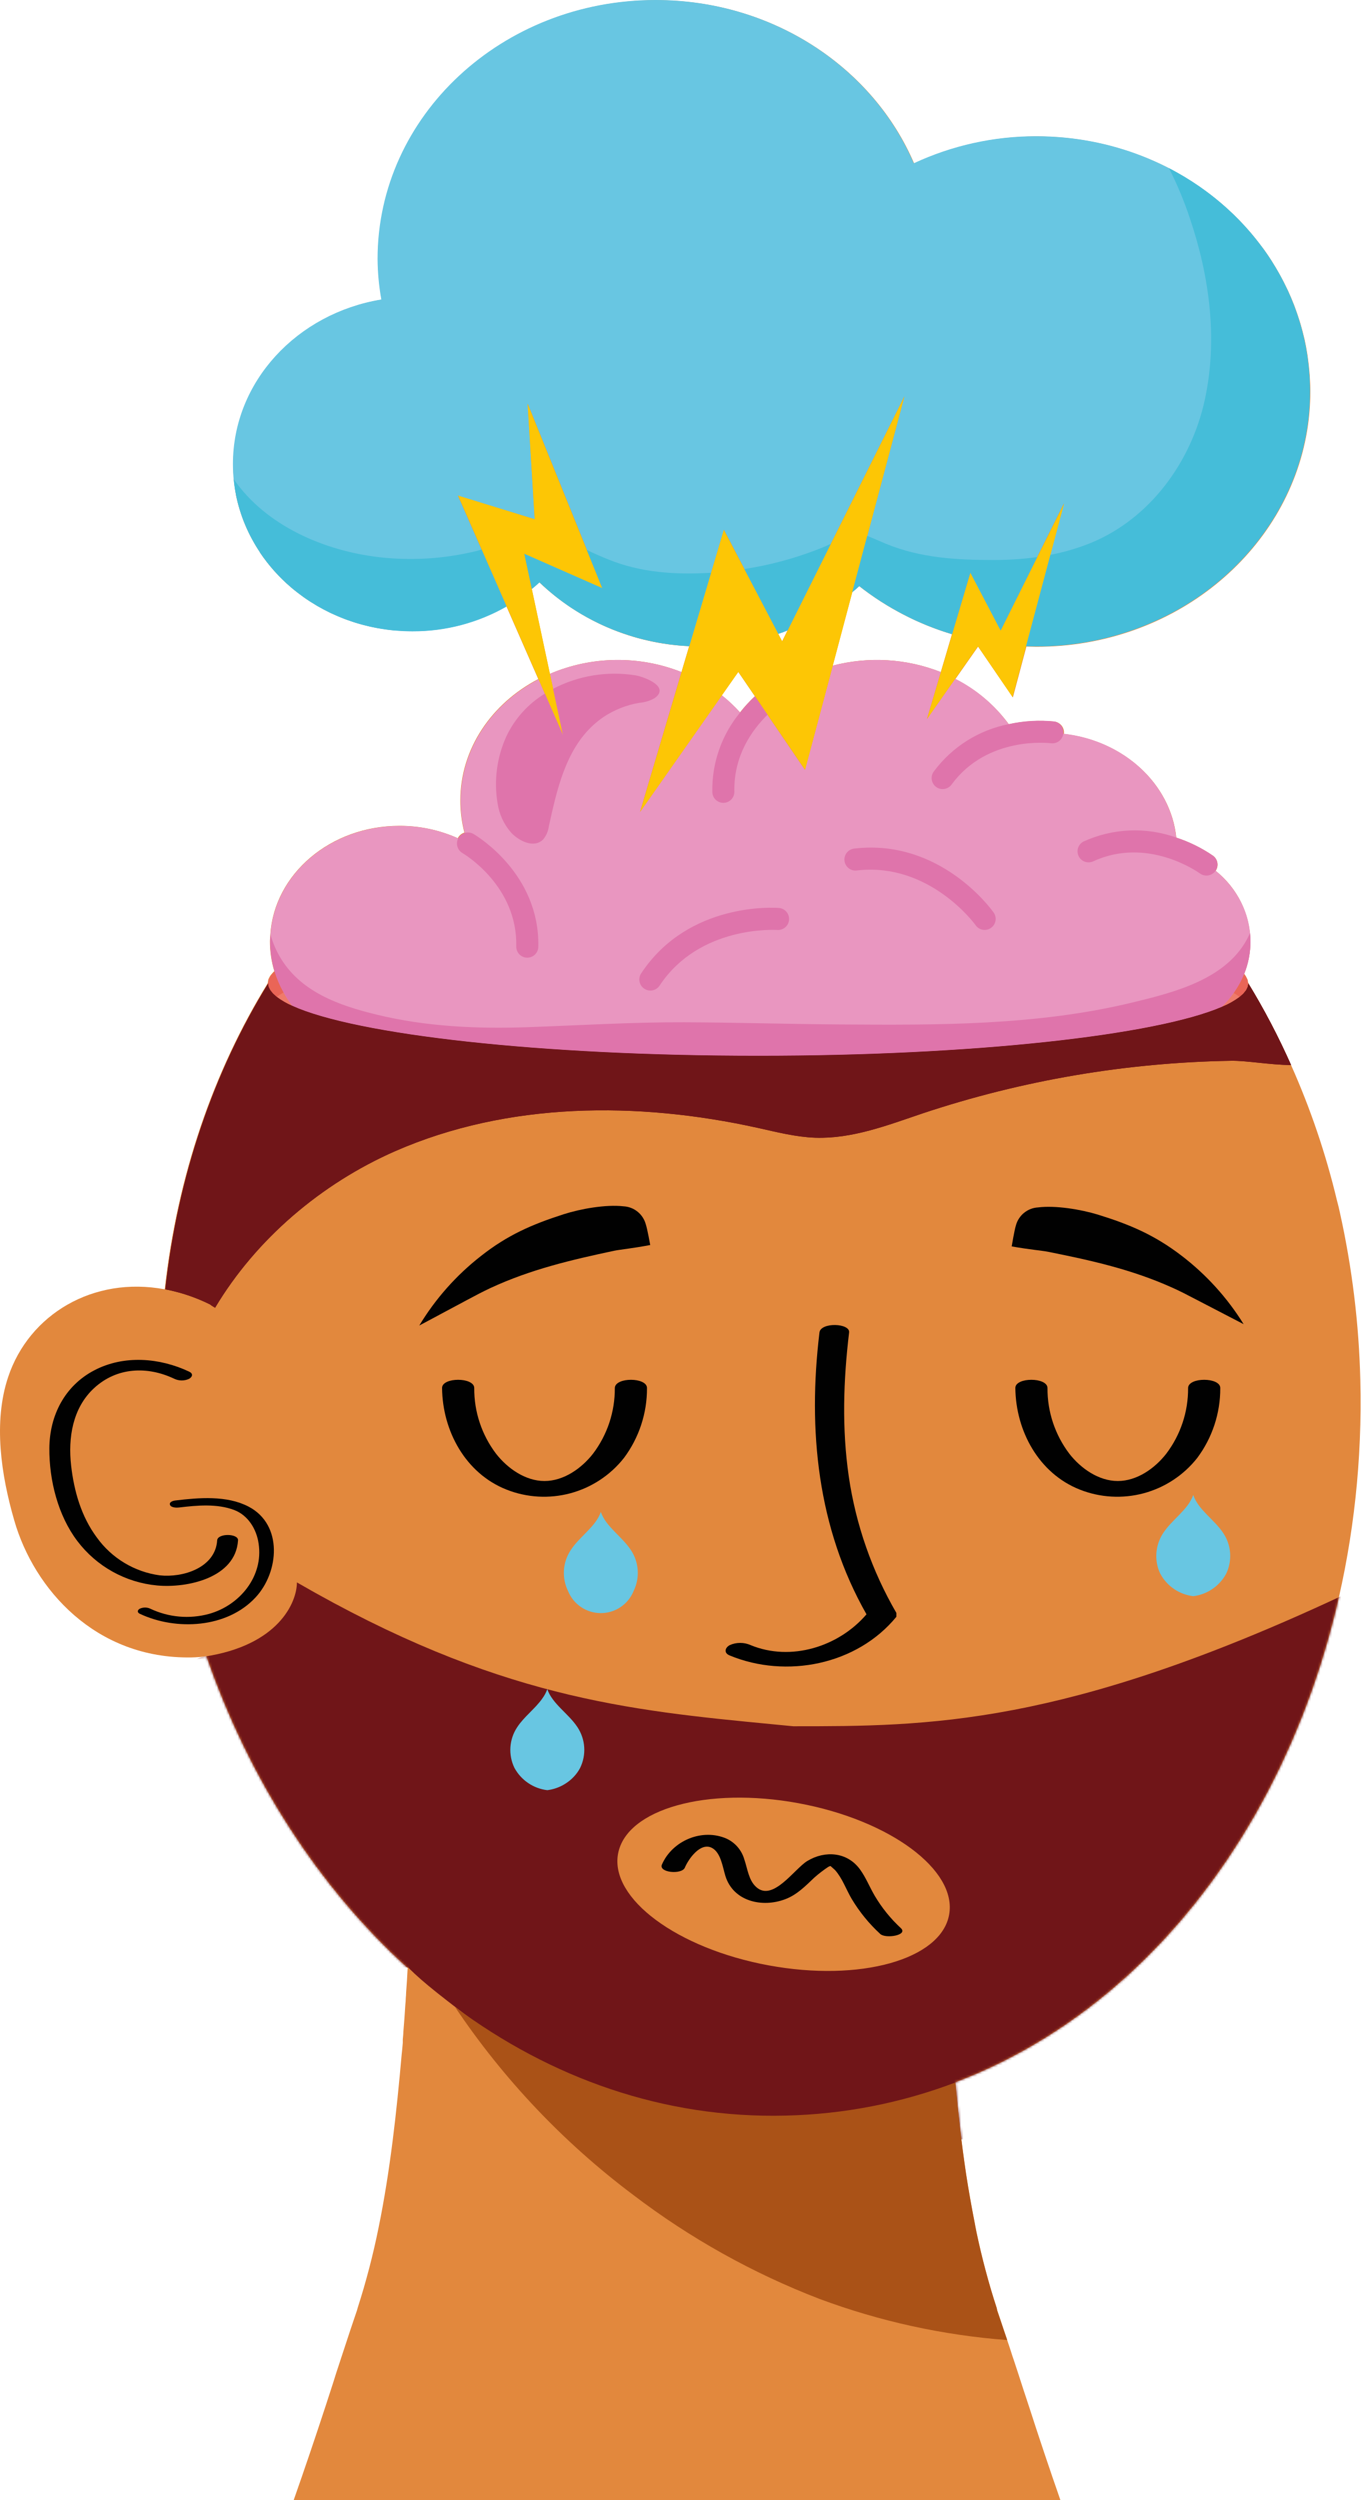 <?xml version="1.0" encoding="UTF-8"?> <svg xmlns="http://www.w3.org/2000/svg" width="587" height="1078" viewBox="0 0 587 1078" fill="none"> <path d="M586.708 595.023C586.115 570.79 583.175 546.672 577.931 523.006C577.526 521.161 577.121 519.361 576.626 517.605C571.843 497.571 565.213 478.022 556.821 459.212C551.443 447.066 545.278 435.283 538.367 423.938L538.127 422.588L538.022 422.273L537.302 420.848L537.212 420.743L536.612 419.962C538.4 415.533 539.317 410.801 539.312 406.024C539.242 400.141 537.858 394.348 535.262 389.069C532.667 383.789 528.924 379.156 524.309 375.507C525.002 374.492 525.274 373.247 525.067 372.034C524.86 370.822 524.19 369.738 523.199 369.011C518.316 365.664 512.981 363.032 507.355 361.194C504.939 337.968 484.655 319.409 458.864 316.468C458.946 315.85 458.905 315.221 458.743 314.617C458.582 314.014 458.303 313.449 457.922 312.954C457.541 312.46 457.067 312.045 456.526 311.734C455.984 311.423 455.387 311.222 454.768 311.142C448.197 310.474 441.561 310.864 435.113 312.297C429.056 304.083 421.158 297.403 412.053 292.793L421.85 278.81L436.853 300.715L442.69 278.795C444.115 278.795 445.555 278.885 446.996 278.885C506.125 278.885 555.111 238.375 563.783 185.623C564.687 180.082 565.143 174.478 565.148 168.864C565.148 166.539 565.043 164.243 564.893 161.948L564.728 159.982C564.578 158.242 564.383 156.516 564.143 154.791L563.903 153.02C563.558 150.785 563.153 148.519 562.673 146.389L562.463 145.534C562.013 143.613 561.503 141.723 560.962 139.832L560.422 138.062C559.867 136.307 559.282 134.581 558.637 132.856L558.202 131.67C557.391 129.555 556.506 127.484 555.561 125.429L555.111 124.499C554.286 122.743 553.401 121.033 552.485 119.323L551.75 117.987C550.685 116.112 549.59 114.251 548.434 112.436L548.299 112.241C547.029 110.24 545.694 108.315 544.293 106.465L543.723 105.729C542.493 104.094 541.218 102.489 539.897 100.928L539.207 100.118C536.133 96.538 532.835 93.156 529.335 89.991L528.765 89.481C527.114 87.98 525.404 86.57 523.664 85.175L523.259 84.86C519.433 81.844 515.425 79.068 511.256 76.548L510.656 76.188C508.585 74.957 506.485 73.772 504.324 72.647C487.352 63.942 468.618 59.224 449.547 58.852C430.476 58.48 411.572 62.465 394.274 70.501C376.644 29.272 333.479 0.09 282.918 0.09C216.692 0.09 163.01 50.081 163.01 111.746C163.054 117.608 163.596 123.455 164.63 129.225C128.277 135.226 100.625 164.633 100.625 200.191C100.582 204.579 100.964 208.96 101.766 213.274V213.439C102.216 215.615 102.756 217.73 103.386 219.816L103.476 220.071C104.104 222.134 104.84 224.162 105.682 226.147L105.787 226.417C106.627 228.413 107.557 230.348 108.577 232.239L108.697 232.449C109.732 234.369 110.843 236.23 112.058 238.045V238.15C115.806 243.735 120.299 248.783 125.411 253.154C127.062 254.564 128.787 255.899 130.557 257.175L130.918 257.445C132.628 258.66 134.398 259.8 136.214 260.865L136.814 261.226C138.599 262.261 140.43 263.236 142.305 264.136L143.07 264.496C144.946 265.367 146.851 266.177 148.787 266.912L149.642 267.212C151.592 267.932 153.588 268.577 155.643 269.132L156.498 269.357C158.569 269.913 160.654 270.393 162.785 270.783L163.52 270.903C165.711 271.278 167.931 271.593 170.182 271.788H170.662C173.017 271.983 175.403 272.103 177.803 272.103C184.322 272.112 190.818 271.351 197.158 269.838C198.388 269.538 199.618 269.222 200.819 268.862C202.484 268.382 204.104 267.842 205.71 267.257C207.315 266.672 208.545 266.192 209.926 265.607C211.546 264.916 213.137 264.196 214.697 263.416C215.957 262.771 217.187 262.096 218.403 261.406L232.161 292.793C212.056 303.295 198.538 322.8 198.538 345.185C198.534 349.852 199.124 354.5 200.294 359.018C199.155 359.359 198.189 360.121 197.593 361.149L197.458 361.434C189.54 357.886 180.959 356.06 172.282 356.078C142.545 356.078 118.269 376.842 116.589 402.979C116.589 403.939 116.409 404.899 116.409 405.874C116.408 410.234 117.045 414.571 118.3 418.747L118.104 418.942L117.624 419.437L116.799 420.398L116.439 420.923L115.914 421.913L115.719 422.393L115.494 423.713V423.908C91.983 462.017 76.485 506.998 71.038 555.939C40.161 550.148 12.525 566.772 3.523 593.733C-3.004 613.237 0.522 636.118 6.133 655.532C14.61 685.164 41.227 715.411 82.651 714.661C84.786 714.619 86.915 714.444 89.028 714.136C107.377 767.128 137.504 813.834 175.823 848.597C175.643 852.108 175.433 855.619 175.163 859.1C175.163 859.955 175.073 860.735 175.013 861.485C175.013 862.52 174.893 863.555 174.818 864.486C174.577 868.462 174.293 872.302 173.977 876.038C173.977 877.194 173.797 878.259 173.722 879.354V879.819V880.855C173.602 882.61 173.407 884.335 173.227 886.016C171.067 910.456 168.306 935.977 163.265 960.613C160.911 972.275 157.906 983.796 154.263 995.121L153.978 996.156C152.102 1001.57 150.347 1007 148.502 1012.57C147.346 1016.08 146.206 1019.56 145.051 1023.07C143.55 1027.96 141.9 1032.87 140.325 1037.76C135.914 1051.23 131.363 1064.65 126.671 1078H457.348C452.687 1064.64 448.186 1051.22 443.845 1037.76C442.215 1032.87 440.614 1027.97 439.044 1023.07C438.234 1020.73 437.544 1018.38 436.703 1016.04C436.358 1014.9 435.983 1013.77 435.608 1012.62L434.378 1008.97V1008.82C432.877 1004.57 431.572 1000.37 430.117 996.201L429.907 995.166C428.146 989.855 426.551 984.464 425.121 978.992C423.62 973.531 422.375 967.995 421.16 962.383L420.74 960.208L420.44 958.603C419.75 955.122 419.104 951.626 418.474 948.1C417.844 944.574 417.259 941.034 416.719 937.493C415.719 930.801 414.828 924.09 414.048 917.358C413.283 910.862 412.638 904.35 412.053 897.853C520.483 856.804 590.144 732.2 586.708 595.023ZM337.32 276.559L335.625 273.318C336.99 272.868 338.326 272.373 339.661 271.818L337.32 276.559ZM318.401 289.702L325.573 300.205C323.266 302.366 321.124 304.699 319.166 307.181C316.753 304.509 314.123 302.04 311.304 299.8L318.401 289.702ZM405.766 289.792C390.912 283.936 374.579 282.964 359.135 287.017L367.552 255.359C368.588 254.504 369.593 253.619 370.553 252.719C382.479 262.081 396.057 269.12 410.582 273.468L405.766 289.792ZM229.34 253.964C230.451 253.034 231.561 252.088 232.626 251.098C250.13 267.776 273.078 277.555 297.231 278.63L293.915 289.792C275.63 282.554 255.226 282.829 237.142 290.557L229.34 253.964Z" fill="#E2883D"></path> <mask id="mask0_211_527" style="mask-type:alpha" maskUnits="userSpaceOnUse" x="0" y="0" width="587" height="1078"> <path d="M586.708 595.023C586.115 570.79 583.175 546.672 577.931 523.006C577.526 521.161 577.121 519.361 576.626 517.605C571.843 497.571 565.213 478.022 556.821 459.212C551.443 447.066 545.278 435.283 538.367 423.938L538.127 422.588L538.022 422.273L537.302 420.848L537.212 420.743L536.612 419.962C538.4 415.533 539.317 410.801 539.312 406.024C539.242 400.141 537.858 394.348 535.262 389.069C532.667 383.789 528.924 379.156 524.309 375.507C525.002 374.492 525.274 373.247 525.067 372.034C524.86 370.822 524.19 369.738 523.199 369.011C518.316 365.664 512.981 363.032 507.355 361.194C504.939 337.968 484.655 319.409 458.864 316.468C458.946 315.85 458.905 315.221 458.743 314.617C458.582 314.014 458.303 313.449 457.922 312.954C457.541 312.46 457.067 312.045 456.526 311.734C455.984 311.423 455.387 311.222 454.768 311.142C448.197 310.474 441.561 310.864 435.113 312.297C429.056 304.083 421.158 297.403 412.053 292.793L421.85 278.81L436.853 300.715L442.69 278.795C444.115 278.795 445.555 278.885 446.996 278.885C506.125 278.885 555.111 238.375 563.783 185.623C564.687 180.082 565.143 174.478 565.148 168.864C565.148 166.539 565.043 164.243 564.893 161.948L564.728 159.982C564.578 158.242 564.383 156.516 564.143 154.791L563.903 153.02C563.558 150.785 563.153 148.519 562.673 146.389L562.463 145.534C562.013 143.613 561.503 141.723 560.962 139.832L560.422 138.062C559.867 136.307 559.282 134.581 558.637 132.856L558.202 131.67C557.391 129.555 556.506 127.484 555.561 125.429L555.111 124.499C554.286 122.743 553.401 121.033 552.485 119.323L551.75 117.987C550.685 116.112 549.59 114.251 548.434 112.436L548.299 112.241C547.029 110.24 545.694 108.315 544.293 106.465L543.723 105.729C542.493 104.094 541.218 102.489 539.897 100.928L539.207 100.118C536.133 96.538 532.835 93.156 529.335 89.991L528.765 89.481C527.114 87.98 525.404 86.57 523.664 85.175L523.259 84.86C519.433 81.844 515.425 79.068 511.256 76.548L510.656 76.188C508.585 74.957 506.485 73.772 504.324 72.647C487.352 63.942 468.618 59.224 449.547 58.852C430.476 58.48 411.572 62.465 394.274 70.501C376.644 29.272 333.479 0.09 282.918 0.09C216.692 0.09 163.01 50.081 163.01 111.746C163.054 117.608 163.596 123.455 164.63 129.225C128.277 135.226 100.625 164.633 100.625 200.191C100.582 204.579 100.964 208.96 101.766 213.274V213.439C102.216 215.615 102.756 217.73 103.386 219.816L103.476 220.071C104.104 222.134 104.84 224.162 105.682 226.147L105.787 226.417C106.627 228.413 107.557 230.348 108.577 232.239L108.697 232.449C109.732 234.369 110.843 236.23 112.058 238.045V238.15C115.806 243.735 120.299 248.783 125.411 253.154C127.062 254.564 128.787 255.899 130.557 257.175L130.918 257.445C132.628 258.66 134.398 259.8 136.214 260.865L136.814 261.226C138.599 262.261 140.43 263.236 142.305 264.136L143.07 264.496C144.946 265.367 146.851 266.177 148.787 266.912L149.642 267.212C151.592 267.932 153.588 268.577 155.643 269.132L156.498 269.357C158.569 269.913 160.654 270.393 162.785 270.783L163.52 270.903C165.711 271.278 167.931 271.593 170.182 271.788H170.662C173.017 271.983 175.403 272.103 177.803 272.103C184.322 272.112 190.818 271.351 197.158 269.838C198.388 269.538 199.618 269.222 200.819 268.862C202.484 268.382 204.104 267.842 205.71 267.257C207.315 266.672 208.545 266.192 209.926 265.607C211.546 264.916 213.137 264.196 214.697 263.416C215.957 262.771 217.187 262.096 218.403 261.406L232.161 292.793C212.056 303.295 198.538 322.8 198.538 345.185C198.534 349.852 199.124 354.5 200.294 359.018C199.155 359.359 198.189 360.121 197.593 361.149L197.458 361.434C189.54 357.886 180.959 356.06 172.282 356.078C142.545 356.078 118.269 376.842 116.589 402.979C116.589 403.939 116.409 404.899 116.409 405.874C116.408 410.234 117.045 414.571 118.3 418.747L118.104 418.942L117.624 419.437L116.799 420.398L116.439 420.923L115.914 421.913L115.719 422.393L115.494 423.713V423.908C91.983 462.017 76.485 506.998 71.038 555.939C40.161 550.148 12.525 566.772 3.523 593.733C-3.004 613.237 0.522 636.118 6.133 655.532C14.61 685.164 41.227 715.411 82.651 714.661C84.786 714.619 86.915 714.444 89.028 714.136C107.377 767.128 137.504 813.834 175.823 848.597C175.643 852.108 175.433 855.619 175.163 859.1C175.163 859.955 175.073 860.735 175.013 861.485C175.013 862.52 174.893 863.555 174.818 864.486C174.577 868.462 174.293 872.302 173.977 876.038C173.977 877.194 173.797 878.259 173.722 879.354V879.819V880.855C173.602 882.61 173.407 884.335 173.227 886.016C171.067 910.456 168.306 935.977 163.265 960.613C160.911 972.275 157.906 983.796 154.263 995.121L153.978 996.156C152.102 1001.57 150.347 1007 148.502 1012.57C147.346 1016.08 146.206 1019.56 145.051 1023.07C143.55 1027.96 141.9 1032.87 140.325 1037.76C135.914 1051.23 131.363 1064.65 126.671 1078H457.348C452.687 1064.64 448.186 1051.22 443.845 1037.76C442.215 1032.87 440.614 1027.97 439.044 1023.07C438.234 1020.73 437.544 1018.38 436.703 1016.04C436.358 1014.9 435.983 1013.77 435.608 1012.62L434.378 1008.97V1008.82C432.877 1004.57 431.572 1000.37 430.117 996.201L429.907 995.166C428.146 989.855 426.551 984.464 425.121 978.992C423.62 973.531 422.375 967.995 421.16 962.383L420.74 960.208L420.44 958.603C419.75 955.122 419.104 951.626 418.474 948.1C417.844 944.574 417.259 941.034 416.719 937.493C415.719 930.801 414.828 924.09 414.048 917.358C413.283 910.862 412.638 904.35 412.053 897.853C520.483 856.804 590.144 732.2 586.708 595.023ZM337.32 276.559L335.625 273.318C336.99 272.868 338.326 272.373 339.661 271.818L337.32 276.559ZM318.401 289.702L325.573 300.205C323.266 302.366 321.124 304.699 319.166 307.181C316.753 304.509 314.123 302.04 311.304 299.8L318.401 289.702ZM405.766 289.792C390.912 283.936 374.579 282.964 359.135 287.017L367.552 255.359C368.588 254.504 369.593 253.619 370.553 252.719C382.479 262.081 396.057 269.12 410.582 273.468L405.766 289.792ZM229.34 253.964C230.451 253.034 231.561 252.088 232.626 251.098C250.13 267.776 273.078 277.555 297.231 278.63L293.915 289.792C275.63 282.554 255.226 282.829 237.142 290.557L229.34 253.964Z" fill="#E2883D"></path> </mask> <g mask="url(#mask0_211_527)"> <path fill-rule="evenodd" clip-rule="evenodd" d="M128.058 682.313C128.058 690.984 120.055 709.526 88.04 714.328C56.025 719.13 128.058 848.39 176.08 848.39C182.923 855.232 190.701 861.139 211.578 876.991C221.226 884.317 233.671 893.768 250.114 906.416C279.912 929.338 423.527 925.759 476.218 916.421C506.899 888.408 569.061 830.381 572.262 822.378C575.464 814.374 579.599 720.998 578.265 688.316C458.21 744.342 400.183 744.342 342.157 744.342C339.223 744.056 336.306 743.775 333.4 743.496C270.907 737.488 214.1 732.026 128.058 682.313ZM331.51 847.437C370.938 854.712 405.789 844.959 409.351 825.653C412.914 806.347 383.838 784.799 344.41 777.524C304.982 770.249 270.131 780.002 266.569 799.308C263.007 818.614 292.082 840.162 331.51 847.437Z" fill="#701518"></path> </g> <path d="M230.615 223.897L227.615 174.055L259.812 253.574L226.204 238.78L229.445 253.904C230.555 252.974 231.666 252.029 232.731 251.038C250.235 267.716 273.183 277.495 297.336 278.57L312.234 228.413L335.685 273.288C337.05 272.838 338.385 272.343 339.721 271.788L390.088 170.845L367.582 255.299C368.618 254.444 369.623 253.559 370.583 252.659C382.509 262.021 396.087 269.06 410.612 273.408L418.489 246.867L431.557 271.803L458.894 217.01L442.51 278.6C443.935 278.6 445.375 278.69 446.816 278.69C512.066 278.69 564.968 229.433 564.968 168.669C564.968 107.905 512.126 58.739 446.846 58.739C428.625 58.73 410.623 62.714 394.108 70.411C376.479 29.182 333.314 0 282.753 0C216.527 0 162.845 49.992 162.845 111.656C162.889 117.518 163.431 123.365 164.465 129.135C128.112 135.136 100.46 164.543 100.46 200.101C100.46 239.936 135.133 272.238 177.908 272.238C192.144 272.287 206.144 268.598 218.508 261.541L197.503 213.74L230.615 223.897Z" fill="#68C6E2"></path> <path d="M92.764 563.891C110.438 534.274 138.584 510.358 170.422 496.375C219.108 475.07 275.011 474.86 326.878 486.338C335.04 488.153 343.217 490.254 351.559 490.569C367.477 491.124 382.841 485.182 397.965 480.066C440.855 465.8 485.67 458.155 530.865 457.396C537.392 457.261 547.729 459.166 556.851 459.241C551.464 447.084 545.29 435.292 538.367 423.938V424.328L538.187 425.334L537.977 425.844L537.512 426.789L537.242 427.179L536.357 428.259L536.132 428.499L534.721 429.745C532.38 431.478 529.829 432.91 527.129 434.006C498.623 446.323 419.839 455.145 327.103 455.145C233.256 455.145 153.678 446.143 126.056 433.57C123.712 432.551 121.492 431.268 119.44 429.745L117.939 428.394L117.744 428.184L116.844 427.074L116.589 426.684L116.109 425.724L115.929 425.244L115.749 424.193V423.923C92.238 462.032 76.74 507.013 71.293 555.954C77.995 557.241 84.491 559.431 90.603 562.465C91.263 563.006 92.028 563.456 92.764 563.891Z" fill="#701518"></path> <path d="M118.438 418.837L118.239 419.036L118.438 418.867V418.837Z" fill="#EF7B6B"></path> <path d="M537.227 420.682L536.627 419.902L536.597 419.962L537.227 420.682Z" fill="#EF7B6B"></path> <path d="M527.024 434.081C529.724 432.986 532.275 431.554 534.616 429.82C533.813 429.207 532.971 428.646 532.095 428.14C530.588 430.27 528.891 432.258 527.024 434.081Z" fill="#EF7B6B"></path> <path d="M119.365 429.82C121.418 431.343 123.637 432.626 125.981 433.646C124.614 431.827 123.381 429.911 122.291 427.914C121.277 428.489 120.3 429.125 119.365 429.82Z" fill="#EF7B6B"></path> <path d="M532.095 428.139C532.971 428.645 533.813 429.206 534.616 429.819L536.026 428.574L536.251 428.334L537.137 427.254L537.407 426.864L537.872 425.919L538.082 425.408L538.262 424.403V424.013L538.022 422.663L537.917 422.348L537.197 420.922L537.107 420.817L536.492 420.097C535.337 422.936 533.862 425.634 532.095 428.139Z" fill="#EA6557"></path> <path d="M115.839 425.319L116.019 425.799L116.499 426.759L116.754 427.149L117.654 428.259L117.849 428.469L119.35 429.82C120.309 429.122 121.311 428.486 122.35 427.914C120.746 425.062 119.458 422.044 118.51 418.912L118.299 419.077L117.819 419.572L116.994 420.533L116.634 421.058L116.124 422.048L115.914 422.528L115.689 423.848V424.043V424.313L115.839 425.319Z" fill="#EA6557"></path> <path d="M122.29 427.914C123.381 429.911 124.614 431.827 125.981 433.646C153.573 446.174 233.151 455.221 327.028 455.221C419.764 455.221 498.548 446.399 527.054 434.081C528.924 432.239 530.621 430.23 532.125 428.079C533.938 425.537 535.448 422.793 536.627 419.903C538.415 415.473 539.332 410.741 539.327 405.964C539.327 387.645 526.019 372.116 507.535 366.565V365.785C507.535 338.269 482.524 315.958 451.647 315.958C447.204 315.965 442.773 316.437 438.429 317.369C432.142 306.783 422.966 298.211 411.978 292.658L399.795 310.017L405.796 289.792C390.942 283.936 374.609 282.964 359.165 287.017L347.163 331.937L328.318 304.226C326.161 306.311 324.156 308.547 322.317 310.917C319.117 306.782 315.424 303.053 311.319 299.815L276.031 350.106L293.93 289.792C275.645 282.554 255.241 282.829 237.157 290.558L242.798 316.964L232.296 292.883C212.191 303.385 198.673 322.89 198.673 345.275C198.66 351.527 199.725 357.735 201.824 363.624C192.815 358.673 182.696 356.092 172.417 356.123C141.57 356.123 116.559 378.433 116.559 405.919C116.553 410.279 117.185 414.616 118.434 418.792C119.38 421.966 120.673 425.025 122.29 427.914Z" fill="#E996C0"></path> <path d="M390.073 170.92L339.721 271.849L337.381 276.56L335.685 273.334L312.19 228.489L297.291 278.63L293.976 289.793L276.061 350.122L311.365 299.83L318.461 289.718L328.364 304.226L347.238 331.953L359.196 287.017L367.613 255.36L390.073 170.92Z" fill="#FDC605"></path> <path d="M431.618 271.863L418.55 246.927L410.673 273.469L405.827 289.807L399.825 310.017L411.993 292.658L421.805 278.69L436.734 300.595L442.57 278.66L458.954 217.07L431.618 271.863Z" fill="#FDC605"></path> <path d="M237.202 290.558L229.385 253.964L226.16 238.841L259.767 253.649L227.555 174.056L230.616 223.897L197.578 213.695L218.538 261.496L232.296 292.898L242.844 316.964L237.202 290.558Z" fill="#FDC605"></path> <path d="M511.12 76.412C515.286 78.932 519.294 81.703 523.123 84.709C519.294 81.703 515.286 78.932 511.12 76.412Z" fill="#68C6E2"></path> <path d="M177.938 272.194C175.538 272.194 173.152 272.074 170.797 271.879C173.152 272.074 175.538 272.194 177.938 272.194Z" fill="#68C6E2"></path> <path d="M232.686 251.098C236.854 255.114 241.373 258.75 246.189 261.96C241.373 258.75 236.854 255.114 232.686 251.098Z" fill="#68C6E2"></path> <path d="M367.612 255.359C368.647 254.504 369.653 253.619 370.613 252.719C369.653 253.619 368.647 254.504 367.612 255.359Z" fill="#68C6E2"></path> <path d="M118.27 246.102C120.517 248.614 122.928 250.975 125.486 253.169C122.928 250.975 120.517 248.614 118.27 246.102Z" fill="#68C6E2"></path> <path d="M297.291 278.629C295.64 278.539 293.99 278.419 292.34 278.269C293.99 278.419 295.64 278.539 297.291 278.629Z" fill="#68C6E2"></path> <path d="M101.766 213.275C101.33 211.084 101 208.849 100.775 206.583C101.045 208.894 101.375 211.129 101.766 213.275Z" fill="#68C6E2"></path> <path d="M539.087 99.983C536.012 96.403 532.715 93.021 529.215 89.856C532.715 93.021 536.012 96.403 539.087 99.983Z" fill="#68C6E2"></path> <path d="M339.721 271.788L358.325 234.504C356.185 235.504 354.009 236.415 351.799 237.235C341.867 241.02 331.562 243.741 321.057 245.352L335.685 273.258C337.05 272.868 338.386 272.373 339.721 271.788Z" fill="#45BDD9"></path> <path d="M519.583 172.599C513.746 199.186 496.027 223.611 470.446 234.114C464.826 236.384 458.997 238.098 453.042 239.23L442.54 278.629C443.965 278.629 445.405 278.719 446.846 278.719C466.402 278.777 485.698 274.228 503.169 265.441C506.52 263.751 509.765 261.915 512.906 259.935C516.047 257.954 519.077 255.844 521.998 253.603C548.254 233.424 564.998 202.876 564.998 168.699C564.998 166.373 564.893 164.092 564.743 161.812L564.578 159.831C564.428 158.091 564.233 156.366 563.993 154.655L563.753 152.87C563.408 150.634 563.003 148.369 562.523 146.253L562.297 145.383C561.862 143.463 561.352 141.572 560.797 139.697L560.242 137.911C559.702 136.156 559.117 134.431 558.472 132.72L558.036 131.52C557.226 129.404 556.341 127.334 555.396 125.278L554.946 124.348C554.121 122.593 553.235 120.882 552.32 119.172L551.585 117.837C550.52 115.961 549.424 114.101 548.269 112.3L548.134 112.09C546.864 110.09 545.529 108.164 544.128 106.314L543.558 105.579C542.328 103.943 541.053 102.338 539.732 100.778L539.042 99.968C535.967 96.388 532.67 93.005 529.17 89.84L528.6 89.345C526.949 87.845 525.239 86.419 523.498 85.024L523.093 84.694C519.264 81.688 515.256 78.917 511.091 76.397L510.491 76.037C508.42 74.807 506.319 73.621 504.159 72.496C507.693 79.438 510.702 86.635 513.161 94.026C521.698 119.232 525.314 146.448 519.583 172.599Z" fill="#45BDD9"></path> <path d="M205.395 237.61C191.697 240.959 177.515 241.853 163.505 240.251C139.89 237.52 114.714 226.748 100.821 206.628C101.046 208.894 101.376 211.129 101.811 213.32V213.485C102.261 215.66 102.801 217.776 103.431 219.861L103.521 220.116C104.149 222.179 104.885 224.207 105.727 226.193L105.832 226.463C106.672 228.458 107.602 230.394 108.622 232.284L108.743 232.509C109.778 234.415 110.888 236.275 112.103 238.09V238.195C115.852 243.78 120.345 248.827 125.457 253.199C127.107 254.609 128.832 255.945 130.603 257.22L130.963 257.49C132.673 258.705 134.444 259.845 136.259 260.911L136.859 261.271C138.645 262.306 140.475 263.281 142.35 264.181L143.116 264.542C144.991 265.412 146.896 266.222 148.847 266.957L149.687 267.257C151.637 267.977 153.633 268.623 155.688 269.178L156.544 269.403C158.614 269.958 160.7 270.438 162.83 270.828L163.565 270.948C165.756 271.323 167.976 271.638 170.227 271.848H170.707C173.062 272.043 175.448 272.163 177.849 272.163C192.085 272.212 206.084 268.523 218.448 261.466L207.691 236.935C206.985 237.19 206.205 237.415 205.395 237.61Z" fill="#45BDD9"></path> <path d="M370.643 252.718C373.208 254.744 375.879 256.664 378.625 258.495C380.005 259.395 381.4 260.28 382.826 261.135C385.666 262.846 388.587 264.446 391.588 265.936C393.088 266.687 394.589 267.437 396.089 268.082C400.744 270.15 405.525 271.924 410.402 273.393L410.627 273.468L418.504 246.927L431.572 271.863L447.356 240.206C441.012 241.079 434.615 241.5 428.211 241.466C412.533 241.466 396.974 240.566 382.301 234.549C379.54 233.424 376.809 232.164 374.034 231.053L367.567 255.359C368.648 254.504 369.653 253.619 370.643 252.718Z" fill="#45BDD9"></path> <path d="M232.686 251.099C236.854 255.115 241.373 258.751 246.19 261.961C247.81 263.042 249.475 264.062 251.156 265.052C253.876 266.632 256.672 268.088 259.543 269.418C260.968 270.078 262.438 270.708 263.909 271.308C266.909 272.509 269.94 273.569 273.001 274.489C274.501 274.954 276.106 275.374 277.697 275.764C282.507 276.948 287.396 277.785 292.325 278.27C293.976 278.42 295.626 278.54 297.276 278.63L306.683 246.973C291.575 247.888 276.317 246.973 262.183 241.151C259.183 239.936 256.062 238.616 253.061 237.085L259.753 253.589L226.145 238.796L229.386 253.919C230.511 253.034 231.621 252.089 232.686 251.099Z" fill="#45BDD9"></path> <path d="M196.287 865.431C217.175 896.563 243.16 923.953 273.15 946.45C297.682 965.138 324.75 980.238 353.539 991.295C379.528 1000.96 406.745 1006.92 434.393 1009.01C432.892 1004.72 431.542 1000.48 430.072 996.246L429.862 995.211C426.366 984.446 423.446 973.503 421.115 962.428L420.935 961.483C420.74 960.553 420.545 959.608 420.394 958.647C419.029 951.686 417.769 944.634 416.674 937.537C414.693 924.364 413.193 911.041 412.008 897.958C388.647 906.818 363.948 911.638 338.971 912.212C286.113 913.562 237.382 895.933 196.287 865.431Z" fill="#AA5217"></path> <path d="M92.764 563.891C110.438 534.274 138.584 510.358 170.422 496.375C219.108 475.07 275.011 474.86 326.878 486.338C335.04 488.153 343.217 490.254 351.559 490.569C367.477 491.124 382.841 485.182 397.965 480.066C440.855 465.8 485.67 458.155 530.865 457.396C537.392 457.261 547.729 459.166 556.851 459.241C551.464 447.084 545.29 435.292 538.367 423.938V424.313L538.187 425.334L537.977 425.844L537.512 426.789L537.242 427.164L536.357 428.259L536.132 428.499L534.721 429.745C532.38 431.478 529.829 432.91 527.129 434.006C498.623 446.323 419.839 455.145 327.103 455.145C233.241 455.145 153.678 446.143 126.056 433.57C123.712 432.551 121.492 431.268 119.44 429.745L117.939 428.394L117.744 428.184L116.844 427.074L116.589 426.684L116.109 425.724L115.929 425.244L115.749 424.193V423.923C92.238 462.032 76.74 507.013 71.293 555.954C77.995 557.241 84.491 559.431 90.603 562.465C91.263 563.006 92.028 563.456 92.764 563.891Z" fill="#701518"></path> <path d="M102.666 664.175C102.846 661.174 93.889 661.024 93.664 664.175C92.914 676.012 78.841 680.378 68.878 679.268C63.484 678.529 58.298 676.698 53.634 673.889C48.971 671.08 44.928 667.351 41.752 662.929C35.06 653.927 31.925 642.975 30.68 631.962C29.314 619.959 31.295 607.086 40.612 598.504C50.424 589.502 63.522 588.962 75.21 594.528C76.206 594.995 77.291 595.236 78.391 595.236C79.49 595.236 80.576 594.995 81.571 594.528C83.072 593.613 83.372 592.278 81.571 591.423C68.818 585.421 53.47 584.176 40.687 590.853C27.904 597.529 21.392 610.357 21.287 624.43C21.182 638.174 24.978 653.447 33.395 664.52C37.487 669.918 42.657 674.405 48.578 677.695C54.498 680.986 61.039 683.009 67.783 683.634C80.761 684.834 101.646 680.393 102.666 664.175Z" fill="#010101"></path> <path d="M107.242 649.651C97.82 644.715 85.727 645.765 75.57 646.995C74.655 647.1 72.809 647.67 73.334 648.916C73.859 650.161 76.335 650.146 77.265 650.011C85.022 649.081 93.559 648.27 101.031 651.106C107.032 653.387 110.678 659.418 111.533 665.554C113.709 679.733 103.356 692.216 90.153 695.891C81.709 698.196 72.718 697.398 64.812 693.641C64.107 693.315 63.339 693.147 62.562 693.147C61.785 693.147 61.017 693.315 60.311 693.641C59.216 694.241 59.081 695.276 60.311 695.846C75.975 703.213 97.925 702.058 110.228 688.78C120.37 677.887 122.141 657.467 107.242 649.651Z" fill="#010101"></path> <path d="M118.438 418.837L118.239 419.036L118.438 418.867V418.837Z" fill="#EF7B6B"></path> <path d="M537.227 420.682L536.627 419.902L536.597 419.962L537.227 420.682Z" fill="#EF7B6B"></path> <path d="M527.024 434.081C529.724 432.986 532.275 431.554 534.616 429.82C533.813 429.207 532.971 428.646 532.095 428.14C530.588 430.27 528.891 432.258 527.024 434.081Z" fill="#EF7B6B"></path> <path d="M119.365 429.82C121.418 431.343 123.637 432.626 125.981 433.646C124.62 431.823 123.386 429.908 122.291 427.914C121.277 428.489 120.3 429.125 119.365 429.82Z" fill="#EF7B6B"></path> <path d="M532.095 428.139C532.971 428.645 533.813 429.206 534.616 429.819L536.026 428.574L536.251 428.334L537.137 427.239L537.407 426.864L537.872 425.919L538.082 425.408L538.262 424.388V424.013L538.022 422.663L537.917 422.348L537.197 420.922L537.107 420.817L536.492 420.097C535.337 422.936 533.862 425.634 532.095 428.139Z" fill="#EA6557"></path> <path d="M115.839 425.319L116.019 425.799L116.499 426.759L116.754 427.149L117.654 428.259L117.849 428.469L119.35 429.82C120.309 429.122 121.311 428.486 122.35 427.914C120.746 425.062 119.458 422.044 118.51 418.912L118.299 419.077L117.819 419.572L116.994 420.533L116.634 421.058L116.124 422.048L115.914 422.528L115.689 423.848V424.043V424.313L115.839 425.319Z" fill="#EA6557"></path> <path d="M265.168 598.504C265.246 608.733 261.932 618.699 255.746 626.846C250.81 633.147 243.128 638.593 234.846 638.593C226.564 638.593 218.898 633.147 213.961 626.846C207.775 618.699 204.462 608.733 204.539 598.504C204.539 593.763 190.616 593.763 190.661 598.504C190.856 616.973 200.728 635.277 218.432 642.284C227.223 645.771 236.903 646.327 246.035 643.869C255.166 641.412 263.261 636.073 269.114 628.646C275.613 619.945 279.1 609.364 279.046 598.504C279.092 593.808 265.303 593.718 265.168 598.504Z" fill="#010101"></path> <path d="M512.426 598.504C512.498 608.734 509.18 618.7 502.989 626.846C498.068 633.147 490.386 638.593 482.104 638.593C473.822 638.593 466.141 633.147 461.219 626.846C455.036 618.697 451.718 608.733 451.782 598.504C451.782 593.763 437.859 593.763 437.919 598.504C438.114 616.973 447.986 635.277 465.691 642.284C474.481 645.771 484.161 646.327 493.293 643.869C502.424 641.412 510.519 636.073 516.372 628.646C522.865 619.942 526.351 609.363 526.305 598.504C526.365 593.808 512.471 593.718 512.426 598.504Z" fill="#010101"></path> <path d="M314.695 713.806C339.121 723.903 369.608 717.887 386.607 697.137V695.472C376.085 677.357 369.119 657.4 366.082 636.673C363.082 616.088 363.742 595.158 366.217 574.544C366.697 570.478 353.974 570.042 353.434 574.544C348.363 616.553 352.519 658.818 373.719 696.072C361.716 710.1 341.071 716.507 323.742 709.35C322.325 708.722 320.792 708.398 319.241 708.398C317.691 708.398 316.158 708.722 314.74 709.35C312.61 710.52 312.13 712.756 314.695 713.806Z" fill="#010101"></path> <path d="M122.29 427.914C123.386 429.907 124.619 431.823 125.981 433.645C153.573 446.173 233.136 455.22 327.028 455.22C419.764 455.22 498.548 446.398 527.054 434.08C528.924 432.238 530.621 430.229 532.126 428.079C533.938 425.537 535.448 422.793 536.627 419.902C538.415 415.473 539.332 410.74 539.327 405.964C539.325 404.715 539.255 403.468 539.117 402.228L538.697 403.278C529.845 422.077 506.74 427.839 488.285 432.295C447.281 442.212 404.266 442.047 362.256 441.732C339.916 441.567 317.561 440.877 295.22 440.787C272.88 440.697 250.21 442.122 227.705 442.902C205.815 443.667 183.91 442.707 162.545 437.516C146.041 433.525 129.147 427.584 120.385 412.01C118.796 409.167 117.552 406.145 116.679 403.008C116.679 403.968 116.514 404.928 116.514 405.904C116.515 410.263 117.147 414.598 118.389 418.777C119.348 421.957 120.656 425.022 122.29 427.914Z" fill="#DF74AB"></path> <path d="M199.423 367.81C200.399 368.38 223.249 382.079 222.664 408.08C222.65 408.704 222.759 409.325 222.985 409.908C223.212 410.49 223.55 411.022 223.982 411.474C224.414 411.925 224.931 412.287 225.503 412.539C226.074 412.79 226.69 412.927 227.315 412.941H227.42C228.662 412.937 229.854 412.449 230.742 411.581C231.63 410.712 232.145 409.532 232.176 408.29C232.881 376.602 205.38 360.278 204.21 359.588C203.12 358.961 201.827 358.791 200.613 359.114C199.398 359.437 198.361 360.228 197.728 361.314L197.593 361.599C197.057 362.674 196.948 363.912 197.288 365.064C197.627 366.216 198.39 367.197 199.423 367.81Z" fill="#DF74AB"></path> <path d="M319.226 307.197C311.248 316.835 306.99 329.015 307.223 341.525C307.251 342.768 307.764 343.951 308.653 344.82C309.542 345.689 310.736 346.176 311.98 346.176H312.085C312.709 346.162 313.325 346.025 313.897 345.774C314.469 345.522 314.985 345.16 315.417 344.709C315.849 344.257 316.188 343.725 316.414 343.143C316.64 342.56 316.75 341.939 316.736 341.314C316.391 325.846 324.328 314.773 331.019 308.187L325.603 300.22C323.306 302.383 321.174 304.715 319.226 307.197Z" fill="#DF74AB"></path> <path d="M467.341 362.844C466.244 363.402 465.407 364.364 465.005 365.526C464.602 366.689 464.666 367.962 465.183 369.079C465.699 370.195 466.628 371.068 467.775 371.514C468.921 371.96 470.196 371.945 471.331 371.471C494.887 360.533 516.582 375.972 517.527 376.617C518.545 377.359 519.816 377.668 521.061 377.477C522.306 377.286 523.425 376.61 524.174 375.597L524.264 375.447C524.957 374.431 525.229 373.186 525.022 371.974C524.815 370.762 524.145 369.678 523.154 368.95C518.271 365.604 512.936 362.972 507.31 361.133C494.271 356.487 479.935 357.1 467.341 362.844Z" fill="#DF74AB"></path> <path d="M402.841 332.538C402.444 333.038 402.153 333.613 401.983 334.229C401.814 334.845 401.77 335.488 401.855 336.121C401.939 336.753 402.151 337.363 402.476 337.912C402.801 338.462 403.233 338.94 403.747 339.319C404.261 339.698 404.846 339.969 405.467 340.117C406.088 340.265 406.732 340.287 407.361 340.18C407.991 340.074 408.592 339.842 409.13 339.498C409.668 339.154 410.132 338.706 410.492 338.179C425.901 317.279 452.307 320.355 453.493 320.505C454.712 320.608 455.924 320.236 456.876 319.468C457.829 318.7 458.449 317.595 458.607 316.381C458.766 315.168 458.45 313.941 457.727 312.954C457.003 311.967 455.927 311.297 454.723 311.083C448.152 310.414 441.516 310.804 435.068 312.238C422.177 314.766 410.688 322.003 402.841 332.538Z" fill="#DF74AB"></path> <path d="M369.743 375.312C400.935 371.771 420.47 398.507 420.665 398.777C421.012 399.32 421.465 399.788 421.998 400.15C422.531 400.513 423.132 400.764 423.765 400.887C424.398 401.01 425.049 401.003 425.679 400.867C426.309 400.731 426.905 400.468 427.431 400.094C427.956 399.72 428.4 399.244 428.735 398.693C429.071 398.143 429.291 397.53 429.382 396.892C429.473 396.254 429.434 395.603 429.266 394.981C429.099 394.359 428.806 393.777 428.407 393.271C427.491 391.98 405.496 361.658 368.663 365.874C368.018 365.914 367.388 366.084 366.812 366.375C366.235 366.665 365.723 367.07 365.308 367.565C364.893 368.06 364.583 368.634 364.397 369.253C364.212 369.871 364.153 370.521 364.227 371.163C364.3 371.804 364.504 372.424 364.825 372.985C365.146 373.545 365.577 374.034 366.093 374.423C366.609 374.811 367.199 375.09 367.827 375.243C368.454 375.395 369.106 375.419 369.743 375.312Z" fill="#DF74AB"></path> <path d="M277.892 426.324C278.663 426.843 279.572 427.12 280.502 427.119C281.29 427.121 282.065 426.927 282.759 426.555C283.453 426.183 284.044 425.645 284.478 424.989C301.717 398.867 334.62 400.983 335.16 400.983C335.786 401.038 336.416 400.969 337.015 400.779C337.614 400.589 338.169 400.282 338.649 399.877C339.128 399.471 339.523 398.975 339.81 398.416C340.096 397.857 340.269 397.247 340.319 396.62C340.368 395.994 340.293 395.364 340.098 394.767C339.903 394.17 339.591 393.618 339.182 393.142C338.772 392.666 338.271 392.276 337.71 391.994C337.149 391.712 336.537 391.545 335.91 391.501C334.41 391.381 296.991 388.74 276.541 419.692C276.191 420.215 275.947 420.802 275.826 421.42C275.704 422.038 275.706 422.673 275.831 423.29C275.957 423.907 276.204 424.493 276.557 425.014C276.911 425.534 277.365 425.98 277.892 426.324Z" fill="#DF74AB"></path> <path d="M505.464 555.158C508.87 556.659 512.186 558.399 515.487 560.125L536.387 570.972C529.278 559.501 520.124 549.432 509.381 541.265C497.843 532.473 487.235 527.957 473.462 523.711C466.26 521.506 455.203 519.66 447.716 520.62C445.518 520.744 443.414 521.554 441.702 522.938C439.99 524.322 438.755 526.209 438.174 528.332C437.484 530.493 436.343 537.439 436.343 537.439C444.355 538.835 449.456 539.24 452.022 539.75C470.626 543.471 488.03 547.327 505.464 555.158Z" fill="#010101"></path> <path d="M268.875 520.141C261.373 519.27 250.345 521.236 243.174 523.546C229.445 527.942 218.898 532.548 207.465 541.55C196.828 549.841 187.802 560.011 180.834 571.557C187.766 567.867 194.687 564.166 201.599 560.455C204.885 558.7 208.186 556.944 211.561 555.369C228.905 547.342 246.264 543.276 264.794 539.33C267.359 538.79 272.445 538.34 280.442 536.839C280.442 536.839 279.227 529.908 278.507 527.837C277.918 525.703 276.669 523.809 274.939 522.427C273.209 521.044 271.087 520.244 268.875 520.141Z" fill="#010101"></path> <path d="M235.012 299.08C227.773 303.476 221.986 309.904 218.373 317.564C214.291 326.56 212.975 336.566 214.592 346.311C215.291 351.096 217.377 355.572 220.593 359.184C223.834 362.53 230.3 366.026 234.336 361.885C235.633 360.269 236.458 358.328 236.722 356.273C240.158 340.73 243.834 323.611 255.956 312.583C257.326 311.35 258.775 310.208 260.292 309.162C264.967 306.059 270.243 303.973 275.776 303.041C278.078 302.871 280.313 302.189 282.317 301.045C289.159 296.139 278.057 291.893 274.096 291.203C261.927 289.256 249.455 291.293 238.537 297.01L242.798 316.964L235.012 299.08Z" fill="#DF74AB"></path> <path d="M236.049 728.335C235.534 729.785 234.806 731.15 233.889 732.385C230.888 736.706 225.982 740.247 223.056 744.763C221.351 747.332 220.346 750.301 220.14 753.377C219.935 756.454 220.537 759.53 221.886 762.302C223.31 764.916 225.338 767.152 227.802 768.822C230.266 770.493 233.094 771.549 236.049 771.905C240.512 771.339 244.631 769.214 247.677 765.903C248.68 764.808 249.537 763.587 250.227 762.272C251.573 759.499 252.173 756.423 251.968 753.348C251.763 750.272 250.76 747.303 249.057 744.733C245.261 738.927 238.21 734.696 236.049 728.335Z" fill="#68C6E2"></path> <path d="M259.137 651.931C256.977 658.308 249.925 662.524 246.129 668.435C244.429 671.006 243.428 673.976 243.226 677.051C243.023 680.127 243.626 683.202 244.974 685.974C246.108 688.803 248.063 691.228 250.587 692.936C253.112 694.643 256.09 695.556 259.137 695.556C262.185 695.556 265.163 694.643 267.687 692.936C270.212 691.228 272.167 688.803 273.3 685.974C274.649 683.202 275.251 680.127 275.049 677.051C274.846 673.976 273.846 671.006 272.145 668.435C268.304 662.524 261.298 658.308 259.137 651.931Z" fill="#68C6E2"></path> <path d="M514.676 688.255C517.418 687.913 520.051 686.969 522.385 685.491C524.72 684.012 526.699 682.036 528.18 679.703L528.81 678.652C530.159 675.88 530.76 672.804 530.555 669.727C530.35 666.651 529.345 663.682 527.639 661.113C523.844 655.277 516.792 651.046 514.646 644.61C512.486 650.971 505.434 655.202 501.638 661.113C500.31 663.148 499.407 665.431 498.984 667.823C498.561 670.216 498.627 672.67 499.178 675.037C499.464 676.291 499.903 677.505 500.483 678.652C501.906 681.273 503.938 683.514 506.408 685.185C508.879 686.856 511.714 687.909 514.676 688.255Z" fill="#68C6E2"></path> <path d="M377.26 817.42C375.069 813.7 373.479 809.589 370.928 806.078C365.482 798.576 355.925 797.751 348.168 802.447C342.617 805.838 333.345 820.136 326.173 813.685C322.827 810.684 322.422 805.718 320.997 801.682C320.434 799.743 319.462 797.948 318.147 796.416C316.833 794.884 315.206 793.651 313.375 792.8C302.873 788.194 289.97 793.64 285.483 803.977C283.983 807.488 294.036 808.388 295.371 805.313C296.871 801.667 302.062 794.255 306.984 796.746C310.929 798.741 311.71 805.208 312.865 808.898C316.286 819.866 328.679 822.672 338.611 818.936C343.742 817.015 347.358 813.249 351.259 809.559C353.153 807.89 355.158 806.351 357.26 804.953L358.07 804.592L358.356 804.728L360.156 806.348C363.307 809.874 364.942 814.735 367.328 818.771C370.685 824.387 374.839 829.486 379.66 833.909C381.986 836.055 391.843 834.449 388.512 831.359C384.103 827.285 380.313 822.589 377.26 817.42Z" fill="#010101"></path> </svg> 